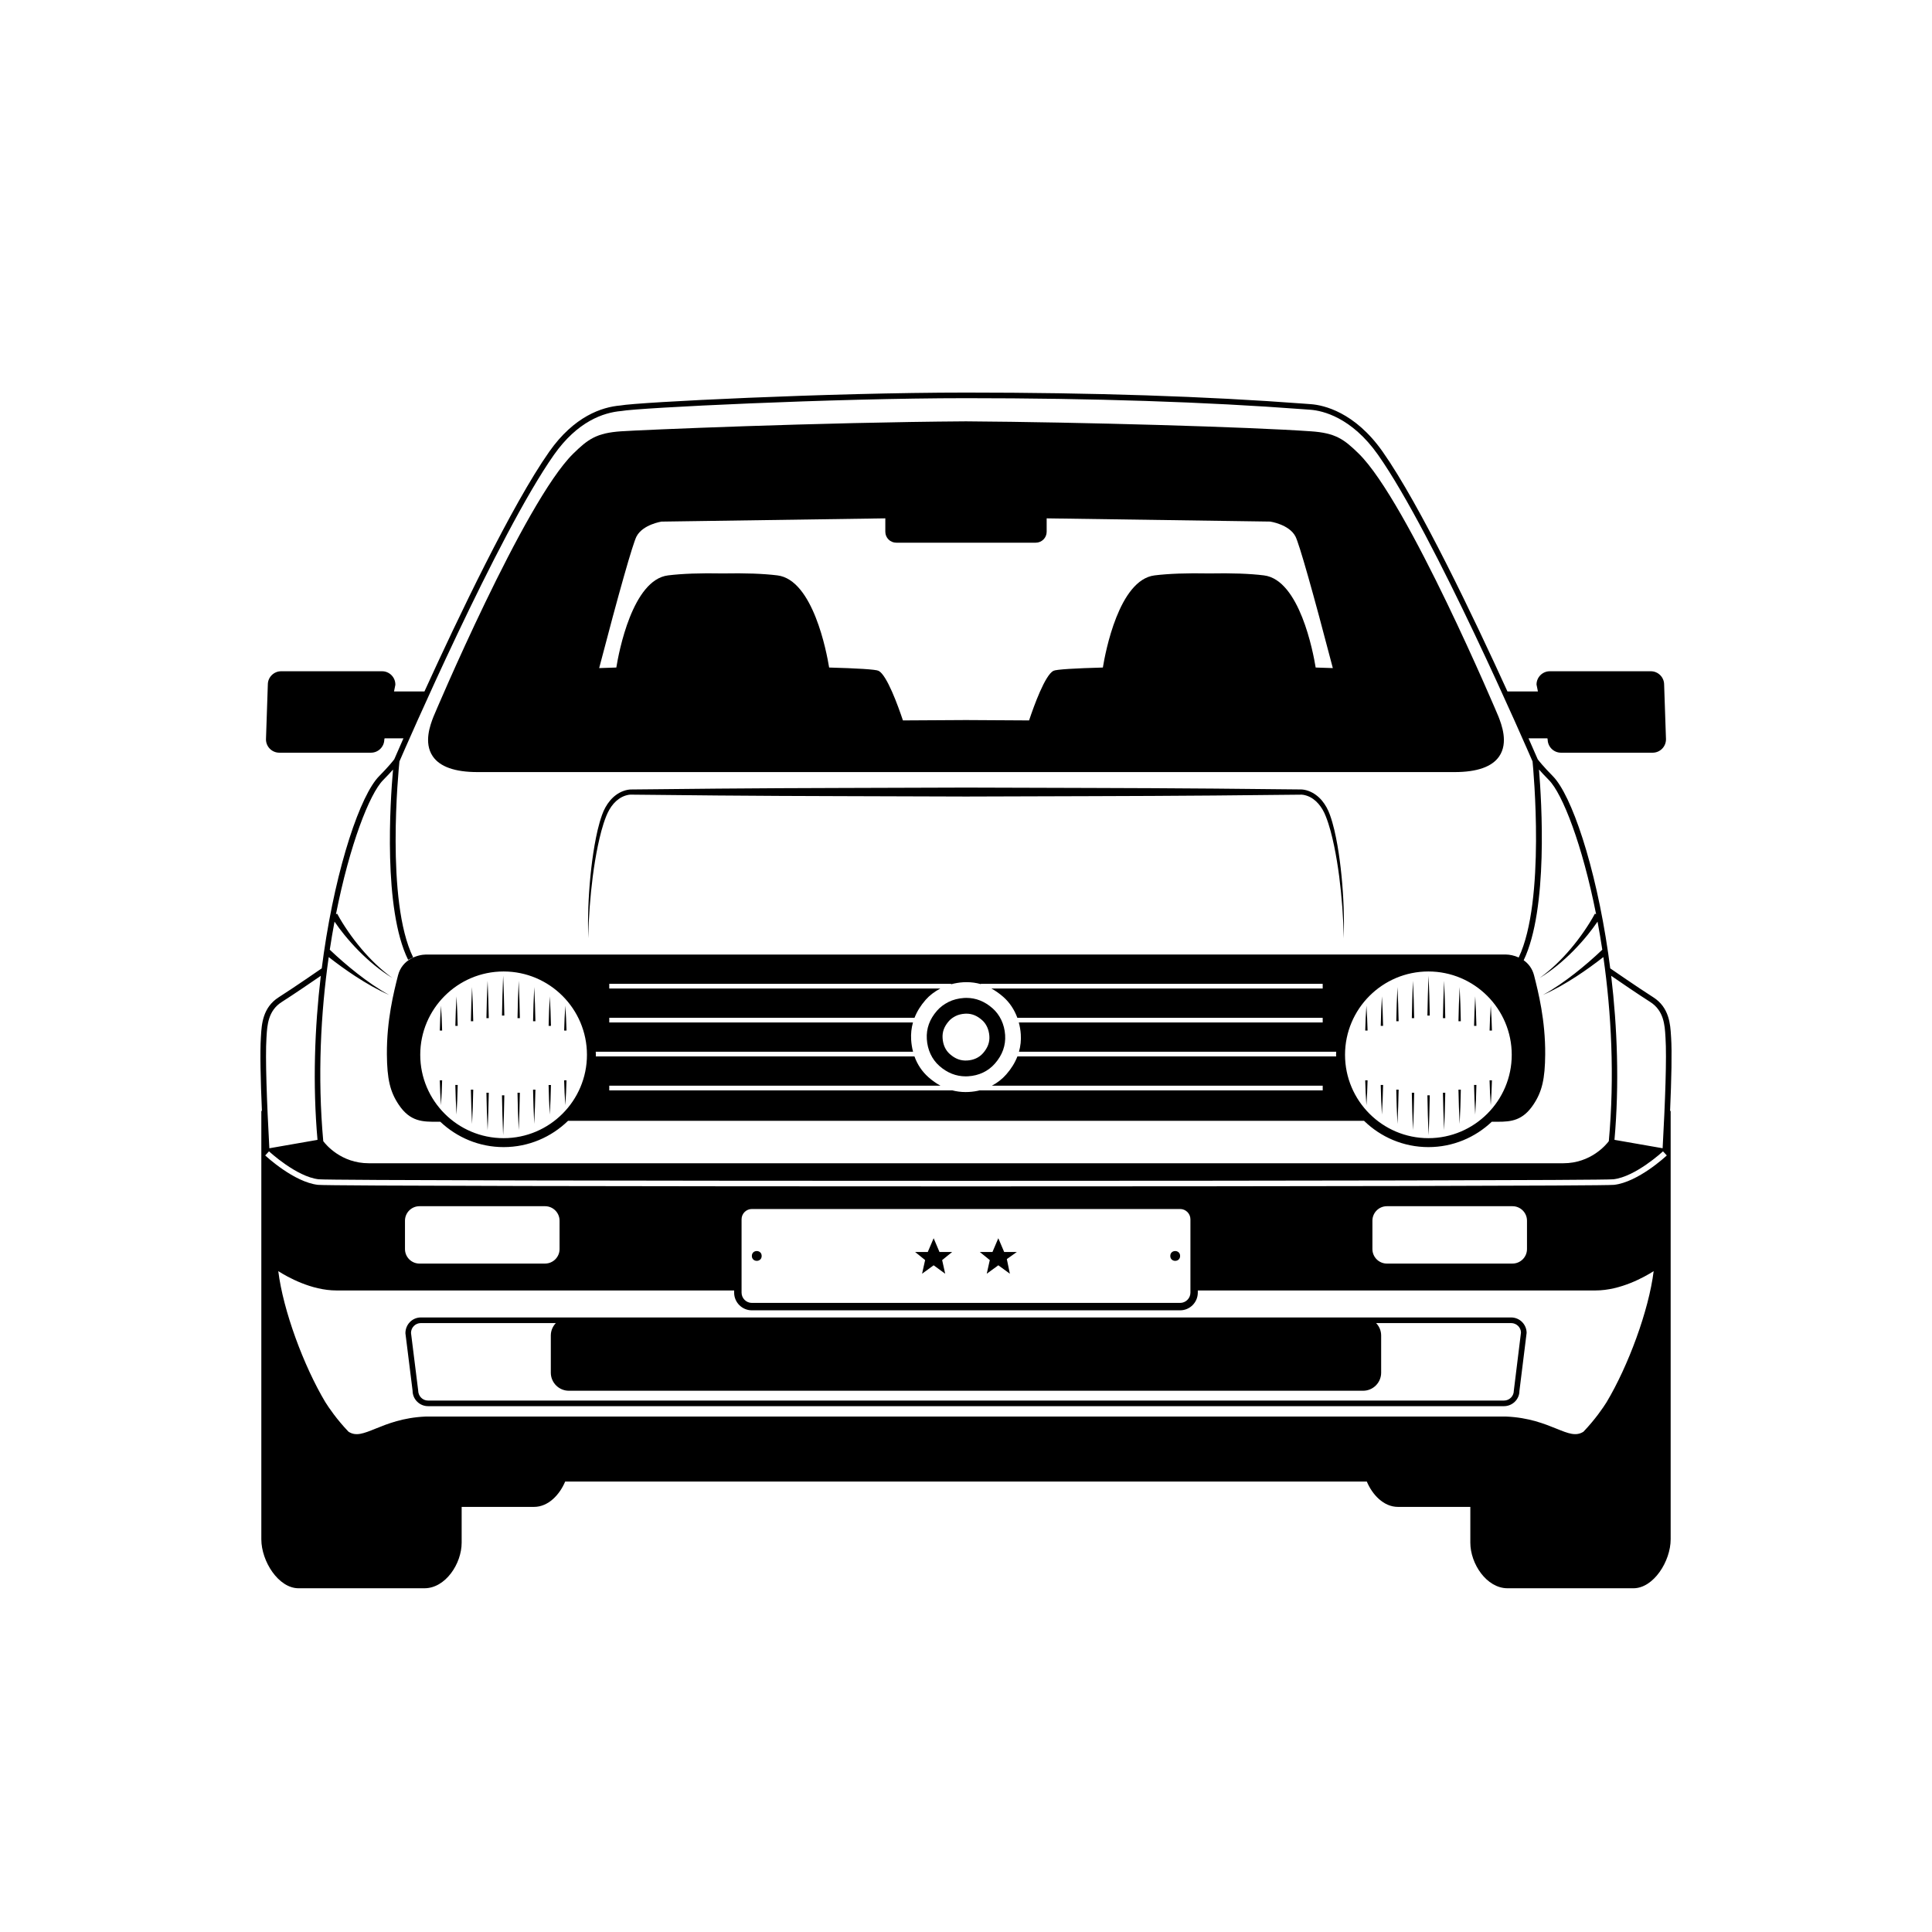 <?xml version="1.0" encoding="UTF-8"?>
<!-- The Best Svg Icon site in the world: iconSvg.co, Visit us! https://iconsvg.co -->
<svg fill="#000000" width="800px" height="800px" version="1.1" viewBox="144 144 512 512" xmlns="http://www.w3.org/2000/svg">
 <g>
  <path d="m544.47 493.14h-288.94c-2.258 0-4.094 1.836-4.09 4.188l1.898 15.223c0 2.258 1.84 4.098 4.098 4.098h285.13c2.258 0 4.098-1.836 4.094-4.004l1.91-15.406c-0.004-2.258-1.84-4.098-4.098-4.098zm0.707 19.414c0 1.441-1.172 2.609-2.613 2.609h-285.13c-1.441 0-2.613-1.172-2.617-2.703l-1.898-15.223c0-1.441 1.168-2.609 2.609-2.609h35.777c-0.824 0.859-1.336 2.019-1.336 3.301v9.844c0 2.641 2.148 4.789 4.785 4.789h210.48c2.641 0 4.785-2.148 4.785-4.789v-9.844c0-1.281-0.512-2.441-1.336-3.301h35.777c1.441 0 2.609 1.172 2.613 2.519z"/>
  <path d="m498.43 367.98c-0.488-2.715-1.047-5.426-2-8.074-0.484-1.336-1.164-2.625-2.106-3.75-0.941-1.117-2.164-2.047-3.586-2.559-0.684-0.25-1.512-0.422-2.238-0.387l-6.176-0.059-16.465-0.164c-21.953-0.188-43.91-0.18-65.863-0.27-21.953 0.098-43.906 0.082-65.863 0.277l-16.465 0.164-6.176 0.059c-0.727-0.031-1.555 0.137-2.238 0.387-2.887 1.031-4.762 3.688-5.688 6.309-0.953 2.648-1.512 5.359-2 8.074-0.473 2.719-0.824 5.449-1.094 8.188-0.543 5.477-0.727 10.98-0.602 16.465 0.129-5.488 0.531-10.965 1.223-16.395 0.352-2.715 0.789-5.418 1.344-8.09 0.566-2.664 1.215-5.336 2.203-7.824 0.496-1.238 1.129-2.391 1.973-3.352s1.898-1.723 3.078-2.117c0.613-0.195 1.152-0.312 1.801-0.27l6.176 0.059 16.465 0.164c21.953 0.195 43.91 0.176 65.863 0.277 21.953-0.094 43.906-0.082 65.863-0.27l16.465-0.164 6.176-0.059c0.648-0.039 1.188 0.074 1.801 0.27 2.398 0.797 4.106 3.019 5.047 5.469 0.988 2.488 1.637 5.16 2.203 7.824 0.555 2.672 0.992 5.375 1.348 8.09 0.695 5.43 1.094 10.906 1.227 16.395 0.125-5.488-0.059-10.992-0.602-16.465-0.27-2.75-0.621-5.484-1.094-8.203z"/>
  <path d="m270.53 348.61h258.94c5.961 0 9.941-1.402 11.828-4.16 2.492-3.637 0.633-8.426-0.191-10.559-0.207-0.535-24.059-56.961-37.023-69.668-3.93-3.852-6.172-5.469-12.625-5.918-16.441-1.156-60.891-2.441-91.465-2.644-38.777 0.258-86.25 2.277-91.457 2.644-6.453 0.453-8.695 2.066-12.625 5.918-12.961 12.707-36.812 69.133-37.055 69.754-0.793 2.047-2.648 6.836-0.16 10.469 1.895 2.762 5.875 4.164 11.836 4.164zm42.172-62.473c1.676-3.16 6.629-3.906 6.586-3.906l59.332-0.863v3.555c0 1.598 1.297 2.894 2.894 2.894h36.969c1.598 0 2.894-1.297 2.894-2.894v-3.555l59.238 0.855c0.051 0.008 4.996 0.742 6.68 3.914 0.988 1.863 4.691 14.891 9.918 34.914-1.387-0.055-2.914-0.102-4.547-0.148-0.66-4.051-4.269-23.238-13.703-24.418-3.703-0.465-8.59-0.633-14.48-0.52-5.934-0.117-10.809 0.059-14.512 0.52-9.43 1.18-13.039 20.367-13.699 24.418-7.281 0.199-12.352 0.488-13.102 0.871-2.207 1.129-5.133 9.188-6.453 13.145-5.363-0.047-10.926-0.082-16.719-0.098-5.789 0.016-11.352 0.047-16.711 0.098-1.324-3.957-4.246-12.016-6.453-13.145-0.75-0.383-5.816-0.672-13.102-0.871-0.66-4.051-4.269-23.238-13.699-24.418-3.703-0.461-8.59-0.633-14.484-0.52-5.922-0.117-10.809 0.059-14.512 0.52-9.434 1.18-13.047 20.367-13.703 24.418-1.633 0.043-3.16 0.094-4.547 0.148 5.227-20.02 8.926-33.051 9.914-34.914z"/>
  <path d="m407.05 411.22c-2.082-1.84-4.418-2.769-6.945-2.769-0.203 0-0.41 0.008-0.625 0.02-1.48 0.09-2.945 0.469-4.121 1.066-1.223 0.621-2.211 1.367-3.019 2.285-1.996 2.277-2.887 4.746-2.723 7.539 0.168 2.848 1.348 5.375 3.32 7.117 2.078 1.84 4.43 2.769 6.992 2.769 0.203 0 0.41-0.008 0.617-0.02 2.867-0.164 5.332-1.332 7.121-3.375 1.984-2.262 2.894-4.812 2.703-7.582-0.195-2.828-1.375-5.328-3.32-7.051zm-2.527 11.871c-1.035 1.18-2.492 1.855-4.215 1.953-1.719 0.102-3.16-0.441-4.598-1.711-1.148-1.012-1.809-2.477-1.914-4.227-0.102-1.688 0.422-3.086 1.684-4.527 0.449-0.508 1.027-0.938 1.77-1.316 0.668-0.34 1.57-0.566 2.477-0.621 0.125-0.008 0.254-0.012 0.375-0.012 1.516 0 2.84 0.547 4.172 1.723 1.117 0.988 1.801 2.481 1.918 4.203 0.121 1.641-0.43 3.125-1.668 4.535z"/>
  <path d="m388.36 481.55 3.062-2.234 3.062 2.234-0.805-3.617 2.648-2.141h-3.356l-0.055-0.133-1.492-3.516-1.555 3.648h-3.352l2.648 2.141z"/>
  <path d="m405.5 481.55 3.066-2.234 3.062 2.234-0.809-3.883 2.648-1.875h-3.352l-0.055-0.133-1.496-3.516-1.551 3.648h-3.352l2.644 2.141z"/>
  <path d="m345.85 476.84c0 1.73-2.598 1.73-2.598 0 0-1.734 2.598-1.734 2.598 0"/>
  <path d="m456.74 476.84c0 1.73-2.602 1.73-2.602 0 0-1.734 2.602-1.734 2.602 0"/>
  <path d="m277.03 413.14h0.625c-0.066-3.523-0.141-7.043-0.312-10.562-0.168 3.516-0.242 7.039-0.312 10.562z"/>
  <path d="m277.34 444.83c0.172-3.519 0.246-7.039 0.312-10.562h-0.625c0.066 3.519 0.145 7.043 0.312 10.562z"/>
  <path d="m281.46 403.92c-0.168 3.297-0.246 6.594-0.312 9.891h0.625c-0.066-3.293-0.145-6.594-0.312-9.891z"/>
  <path d="m281.77 433.59h-0.625c0.07 3.297 0.145 6.598 0.312 9.891 0.172-3.293 0.246-6.594 0.312-9.891z"/>
  <path d="m285.58 405.57c-0.168 3.023-0.246 6.047-0.312 9.07h0.621c-0.062-3.027-0.141-6.047-0.309-9.07z"/>
  <path d="m285.89 432.77h-0.625c0.066 3.023 0.145 6.047 0.312 9.066 0.168-3.023 0.246-6.043 0.312-9.066z"/>
  <path d="m289.7 408.04c-0.168 2.609-0.246 5.219-0.309 7.828h0.621c-0.062-2.609-0.141-5.219-0.312-7.828z"/>
  <path d="m290.01 431.54h-0.625c0.066 2.609 0.145 5.219 0.312 7.828 0.172-2.613 0.25-5.223 0.312-7.828z"/>
  <path d="m293.82 410.52c-0.168 2.195-0.25 4.394-0.312 6.594h0.625c-0.066-2.199-0.145-4.394-0.312-6.594z"/>
  <path d="m294.13 430.3h-0.629c0.066 2.199 0.145 4.394 0.316 6.594 0.168-2.195 0.246-4.394 0.312-6.594z"/>
  <path d="m273.22 403.92c-0.172 3.297-0.246 6.594-0.312 9.891h0.621c-0.066-3.293-0.145-6.594-0.309-9.891z"/>
  <path d="m273.22 443.48c0.172-3.293 0.246-6.59 0.312-9.891h-0.625c0.066 3.297 0.141 6.598 0.312 9.891z"/>
  <path d="m269.1 405.57c-0.168 3.023-0.25 6.047-0.309 9.07h0.621c-0.066-3.027-0.145-6.047-0.312-9.07z"/>
  <path d="m269.1 441.84c0.168-3.023 0.246-6.047 0.312-9.066h-0.625c0.066 3.023 0.145 6.043 0.312 9.066z"/>
  <path d="m264.98 408.04c-0.164 2.609-0.246 5.219-0.309 7.828h0.621c-0.062-2.609-0.145-5.219-0.312-7.828z"/>
  <path d="m264.98 439.36c0.172-2.609 0.25-5.219 0.316-7.828h-0.629c0.066 2.606 0.145 5.215 0.312 7.828z"/>
  <path d="m260.86 410.52c-0.168 2.195-0.246 4.394-0.309 6.594h0.621c-0.062-2.199-0.145-4.394-0.312-6.594z"/>
  <path d="m260.86 436.89c0.168-2.195 0.246-4.394 0.312-6.594h-0.625c0.066 2.199 0.145 4.398 0.312 6.594z"/>
  <path d="m522.59 402.57c-0.172 3.519-0.242 7.043-0.312 10.562h0.625c-0.066-3.519-0.145-7.043-0.312-10.562z"/>
  <path d="m522.59 444.83c0.172-3.519 0.246-7.039 0.312-10.562h-0.625c0.066 3.519 0.141 7.043 0.312 10.562z"/>
  <path d="m526.7 403.92c-0.168 3.297-0.246 6.594-0.312 9.891h0.625c-0.062-3.293-0.141-6.594-0.312-9.891z"/>
  <path d="m526.7 443.48c0.172-3.293 0.246-6.59 0.312-9.891h-0.625c0.07 3.297 0.145 6.598 0.312 9.891z"/>
  <path d="m530.82 405.57c-0.168 3.023-0.246 6.047-0.312 9.07h0.621c-0.059-3.027-0.137-6.047-0.309-9.07z"/>
  <path d="m530.82 441.84c0.172-3.023 0.25-6.047 0.312-9.066h-0.625c0.066 3.023 0.145 6.043 0.312 9.066z"/>
  <path d="m534.95 408.04c-0.168 2.609-0.246 5.219-0.309 7.828h0.621c-0.066-2.609-0.145-5.219-0.312-7.828z"/>
  <path d="m534.95 439.36c0.172-2.609 0.25-5.219 0.312-7.828h-0.625c0.066 2.606 0.145 5.215 0.312 7.828z"/>
  <path d="m539.07 410.52c-0.168 2.195-0.25 4.394-0.312 6.594h0.625c-0.066-2.199-0.145-4.394-0.312-6.594z"/>
  <path d="m539.38 430.3h-0.629c0.066 2.199 0.145 4.394 0.316 6.594 0.168-2.195 0.246-4.394 0.312-6.594z"/>
  <path d="m518.46 403.92c-0.172 3.297-0.246 6.594-0.312 9.891h0.621c-0.062-3.293-0.141-6.594-0.309-9.891z"/>
  <path d="m518.46 443.48c0.172-3.293 0.246-6.59 0.312-9.891h-0.625c0.066 3.297 0.141 6.598 0.312 9.891z"/>
  <path d="m514.34 405.57c-0.168 3.023-0.25 6.047-0.309 9.07h0.621c-0.066-3.027-0.145-6.047-0.312-9.07z"/>
  <path d="m514.34 441.84c0.168-3.023 0.246-6.047 0.312-9.066h-0.625c0.062 3.023 0.145 6.043 0.312 9.066z"/>
  <path d="m510.22 408.04c-0.164 2.609-0.246 5.219-0.309 7.828h0.621c-0.062-2.609-0.141-5.219-0.312-7.828z"/>
  <path d="m510.22 439.36c0.172-2.609 0.25-5.219 0.316-7.828h-0.629c0.066 2.606 0.148 5.215 0.312 7.828z"/>
  <path d="m506.11 410.52c-0.168 2.195-0.246 4.394-0.309 6.594h0.621c-0.066-2.199-0.145-4.394-0.312-6.594z"/>
  <path d="m506.11 436.89c0.168-2.195 0.246-4.394 0.312-6.594h-0.625c0.062 2.199 0.145 4.398 0.312 6.594z"/>
  <path d="m586.86 418.98-0.031-0.516c-0.176-2.977-0.449-7.477-4.695-10.176-4.113-2.617-11.301-7.59-11.375-7.641l-0.023 0.035c-0.172-1.359-0.355-2.707-0.547-4.039-3.402-23.453-9.77-42.004-14.664-46.949-2.527-2.555-3.762-4.141-4.008-4.465-0.184-0.426-1.051-2.43-2.438-5.559h5l0.07 0.348c0.043 1.91 1.605 3.453 3.523 3.453h24.305c1.945 0 3.531-1.586 3.527-3.559l-0.492-14.492c0-1.949-1.586-3.531-3.531-3.531h-26.758c-1.945 0-3.527 1.586-3.527 3.531l0.371 1.828h-8.074c-8.863-19.441-23.172-49.469-33.082-63.555-7.422-10.547-15.672-12.309-18.887-12.574l-1.949-0.145c-25.812-1.949-55.957-2.938-89.586-2.938-36.184 0-86.988 2.547-91.547 3.418-4.977 0.414-12.289 2.875-18.879 12.238-9.91 14.086-24.215 44.113-33.082 63.555h-8.062l0.34-1.68 0.016-0.148c0-1.949-1.582-3.531-3.527-3.531h-26.738c-1.945 0-3.531 1.586-3.531 3.508l-0.492 14.543c0 1.949 1.582 3.531 3.531 3.531h24.305c1.918 0 3.481-1.543 3.523-3.453l0.07-0.348h5c-1.387 3.133-2.254 5.133-2.438 5.559-0.246 0.324-1.477 1.906-4.008 4.465-4.894 4.945-11.262 23.496-14.664 46.949-0.191 1.332-0.375 2.68-0.547 4.039l-0.023-0.035c-0.074 0.051-7.262 5.023-11.375 7.641-4.25 2.699-4.519 7.199-4.695 10.176l-0.031 0.516c-0.246 3.719-0.09 10.992 0.273 19.422h-0.152v113.52c0 5.844 4.551 12.984 9.859 12.984h33.371c5.555 0 9.859-6.492 9.859-12.078v-9.484h19.172c3.82 0 6.812-3.262 8.262-6.719h212.44c1.445 3.457 4.441 6.719 8.262 6.719h19.172v9.484c0 5.586 4.309 12.078 9.859 12.078h33.371c5.309 0 9.859-7.141 9.859-12.984v-113.52h-0.152c0.363-8.43 0.52-15.699 0.273-19.422zm-5.523-9.441c3.609 2.297 3.84 6.18 4.012 9.012l0.031 0.523c0.336 5.09-0.086 16.906-0.766 29.223l-12.762-2.227c1.309-14.785 0.75-29.797-0.875-43.477 2.164 1.496 7.168 4.918 10.359 6.945zm-350.23-11.906c2.297 1.789 4.633 3.484 7.051 5.066 2.875 1.863 5.848 3.602 8.977 4.973-2.996-1.637-5.781-3.609-8.461-5.695-2.527-1.98-4.969-4.098-7.281-6.293 0.387-2.551 0.809-5.035 1.258-7.438 0.82 1.188 1.672 2.336 2.574 3.449 1.215 1.492 2.496 2.93 3.848 4.297 2.695 2.731 5.664 5.195 8.914 7.188-3.086-2.242-5.82-4.902-8.258-7.789-1.219-1.445-2.363-2.945-3.438-4.496-1.062-1.547-2.086-3.156-2.949-4.773l-0.312 0.176c3.648-18.469 8.914-31.941 12.5-35.562 1.113-1.125 1.977-2.059 2.629-2.797-0.75 8.5-2.648 36.93 3.996 50.426l1.332-0.656c-7.324-14.871-3.844-49.859-3.633-51.918 1.188-2.746 26.078-60.117 40.938-81.242 6.258-8.895 13.125-11.227 17.863-11.625 4.473-0.852 56.062-3.402 91.344-3.402 33.594 0 63.695 0.984 89.473 2.934 0.824 0.062 1.48 0.113 1.949 0.145 2.996 0.25 10.727 1.914 17.785 11.949 14.859 21.121 39.746 78.488 40.938 81.242 0.203 2.09 3.469 36.922-3.668 51.953-1.238-0.562-2.488-0.777-3.359-0.785l-286.23 0.004c-2.082 0.02-6.305 1.195-7.406 5.523-1.125 4.445-3.016 11.887-2.949 20.941 0.051 6.535 0.84 9.895 3.133 13.316 3.062 4.578 6.422 4.559 10.305 4.527l0.707-0.004c4.387 4.156 10.289 6.727 16.797 6.727 6.633 0 12.648-2.664 17.059-6.961h210.96c4.41 4.301 10.426 6.961 17.059 6.961 6.504 0 12.41-2.57 16.797-6.727l0.723 0.004c0.301 0.004 0.598 0.004 0.895 0.004 3.504 0 6.57-0.309 9.395-4.531 2.293-3.426 3.082-6.785 3.133-13.316 0.066-9.055-1.82-16.496-2.949-20.941-0.477-1.871-1.535-3.152-2.754-4.008 6.531-13.602 4.758-42.078 4.055-50.555 0.652 0.738 1.52 1.68 2.641 2.812 3.586 3.621 8.852 17.094 12.5 35.562l-0.312-0.176c-0.863 1.613-1.883 3.227-2.949 4.773-1.074 1.551-2.219 3.051-3.438 4.496-2.441 2.887-5.172 5.551-8.258 7.789 3.25-1.996 6.219-4.461 8.914-7.188 1.348-1.367 2.633-2.801 3.848-4.297 0.902-1.113 1.754-2.262 2.574-3.449 0.453 2.402 0.871 4.887 1.258 7.438-2.309 2.195-4.75 4.312-7.281 6.293-2.68 2.086-5.461 4.059-8.461 5.695 3.129-1.371 6.102-3.106 8.977-4.973 2.422-1.582 4.758-3.277 7.051-5.066 2.106 14.73 3.012 31.613 1.441 48.789-0.664 0.887-4.719 5.852-12.066 5.852h-316.55c-7.344 0-11.402-4.965-12.066-5.852-1.562-17.18-0.66-34.059 1.445-48.789zm313.52 25.902c0 12.18-9.91 22.09-22.09 22.09-12.18 0-22.09-9.91-22.09-22.09 0-12.18 9.91-22.086 22.09-22.086 12.18 0 22.09 9.906 22.09 22.086zm-46.527 0.426h-84.473c-0.645 1.652-1.613 3.238-2.926 4.738-1.098 1.258-2.394 2.258-3.84 3.019h87.672v1.238h-90.812v-0.023c-0.945 0.238-1.938 0.391-2.969 0.449-0.297 0.02-0.586 0.023-0.871 0.023-1.25 0-2.449-0.164-3.609-0.473v0.023h-90.812v-1.238h87.777c-1.09-0.59-2.148-1.328-3.18-2.242-1.695-1.496-2.941-3.367-3.715-5.519h-84.449c0.004-0.145 0.023-0.281 0.023-0.426 0-0.273-0.031-0.539-0.039-0.812h84.094c-0.266-1.012-0.441-2.078-0.508-3.191-0.094-1.59 0.074-3.106 0.484-4.566h-80.484v-1.238h80.895c0.645-1.66 1.621-3.246 2.965-4.777 1.027-1.164 2.309-2.141 3.883-2.984h-87.746v-1.238h90.602v0.113c1.031-0.277 2.125-0.465 3.238-0.531 0.297-0.02 0.582-0.023 0.867-0.023 1.301 0 2.547 0.176 3.758 0.52v-0.074h90.602v1.238h-87.797c1.09 0.594 2.148 1.332 3.184 2.246 1.656 1.465 2.906 3.356 3.695 5.516h80.918v1.238h-80.531c0.27 0.996 0.449 2.035 0.523 3.113 0.113 1.598-0.062 3.148-0.484 4.644h84.074c-0.008 0.27-0.039 0.539-0.039 0.812 0.008 0.145 0.027 0.281 0.031 0.426zm-198.55-0.426c0 12.18-9.91 22.09-22.09 22.09-12.18 0-22.09-9.91-22.09-22.09 0-12.18 9.91-22.086 22.09-22.086 12.18 0 22.09 9.906 22.09 22.086zm-84.934-4.457 0.031-0.523c0.172-2.836 0.402-6.719 4.012-9.012 3.191-2.031 8.195-5.453 10.359-6.941-1.625 13.68-2.184 28.691-0.875 43.473l-12.762 2.227c-0.676-12.316-1.098-24.129-0.766-29.223zm355.14 96.527c-0.895 1.422-3.008 4.555-6.121 7.809-1.984 1.281-3.977 0.484-7.18-0.812-3.074-1.242-7.285-2.949-13.254-3.199h-286.44c-5.938 0.25-10.148 1.953-13.223 3.199-3.203 1.297-5.191 2.094-7.176 0.816-3.129-3.266-5.25-6.414-6.137-7.824-5.742-9.605-11.184-24.293-12.477-34.727 2.41 1.535 8.746 5.117 15.418 5.117h105.39v0.57c0 2.59 2.106 4.695 4.695 4.695h113.49c2.586 0 4.691-2.106 4.691-4.695v-0.57h105.39c6.672 0 13.008-3.582 15.418-5.117-1.293 10.43-6.738 25.129-12.484 34.738zm-318.43-40.586v-7.527c0-2.113 1.723-3.836 3.836-3.836h33.293c2.113 0 3.836 1.723 3.836 3.836v7.527c0 2.113-1.723 3.836-3.836 3.836l-33.293 0.004c-2.113 0-3.836-1.723-3.836-3.84zm89.199 11.531v-19.422c0-1.508 1.223-2.731 2.731-2.731h113.49c1.504 0 2.731 1.223 2.731 2.731v19.422c0 1.508-1.223 2.731-2.731 2.731h-113.49c-1.508 0-2.731-1.227-2.731-2.731zm167.18-11.531v-7.527c0-2.113 1.723-3.836 3.836-3.836h33.293c2.113 0 3.836 1.723 3.836 3.836v7.527c0 2.113-1.723 3.836-3.836 3.836l-33.289 0.004c-2.117 0-3.84-1.723-3.84-3.84zm64.023-17.023c-2.406 0.273-87.07 0.41-171.73 0.41-84.664 0-169.32-0.137-171.73-0.41-6.363-0.723-13.68-7.508-13.988-7.797l1.012-1.086c0.074 0.07 7.266 6.738 13.145 7.406 4.812 0.547 338.32 0.547 343.13 0 5.883-0.668 13.07-7.336 13.145-7.406l1.012 1.086c-0.305 0.293-7.621 7.074-13.988 7.797z"/>
 </g>
</svg>